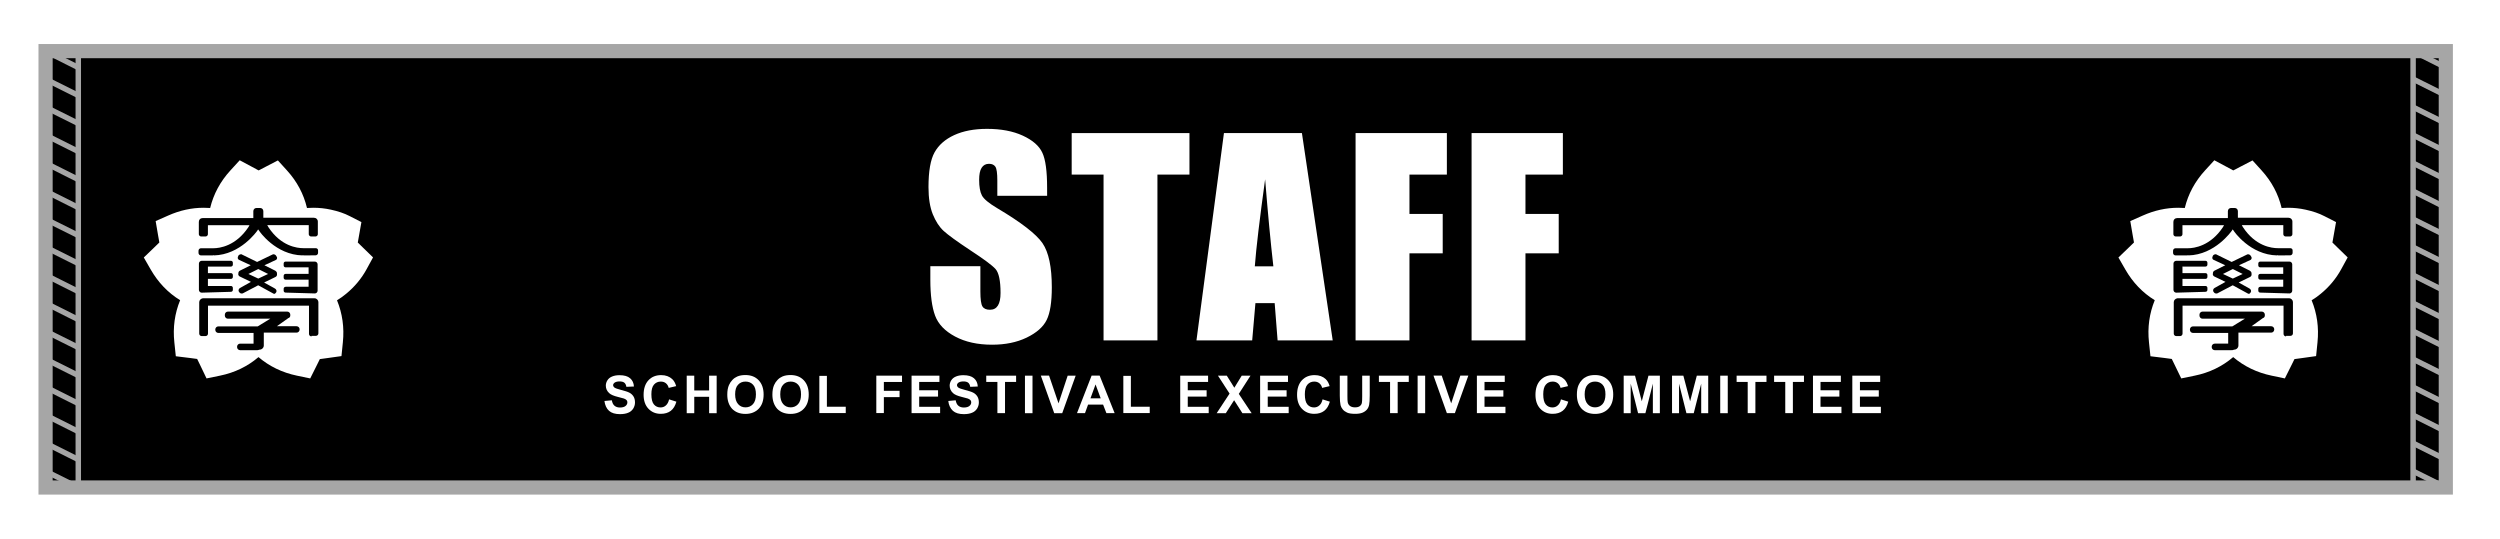 <?xml version="1.0" encoding="utf-8"?>
<!-- Generator: Adobe Illustrator 27.5.0, SVG Export Plug-In . SVG Version: 6.00 Build 0)  -->
<svg version="1.1" id="_x32_411" xmlns="http://www.w3.org/2000/svg" xmlns:xlink="http://www.w3.org/1999/xlink" x="0px" y="0px"
	 viewBox="0 0 3247.7 699.7" style="enable-background:new 0 0 3247.7 699.7;" xml:space="preserve">
<style type="text/css">
	.st0{fill:#FFFFFF;}
	.st1{fill:none;stroke:#A6A6A6;stroke-width:7.087;stroke-miterlimit:10;}
	.st2{fill:none;stroke:#A6A6A6;stroke-width:18.425;stroke-miterlimit:10;}
</style>
<rect class="st0" width="3247.7" height="699.7"/>
<g>
	<rect x="59.2" y="66.4" width="3118.1" height="566.9"/>
	<g>
		<g>
			<path class="st0" d="M260.6,475.5c-1.2-2.5-2.4-5-3.6-7.4c-0.3-0.6-0.6-1.2-0.9-1.8c-3.2-0.5-6.5-0.9-9.7-1.3l-18-2.2l-1.9-18
				c-2.1-19.4,0.5-37.7,7.5-54.8c-15.8-9.7-28.6-23.1-38.3-40l-8.9-15.5l12.9-12.4c2.5-2.4,4.9-4.7,7.3-7.1
				c-0.6-3.4-1.2-6.8-1.8-10.2l-3-17.6l16.3-7.2c15-6.7,30.5-10.1,46-10.1c2.8,0,5.6,0.1,8.5,0.3c4.4-18.1,13.2-34.5,26.4-48.9
				l12-13.1l15.7,8.4l8.9,4.8c3.1-1.7,6.2-3.3,9.4-4.9l15.6-8.1l11.8,13c13,14.3,21.7,30.6,26,48.8c2.7-0.2,5.5-0.3,8.2-0.3
				c7.7,0,15.4,0.8,23,2.5c9.5,2.1,17.3,4.7,24.4,8.4l15.1,7.7l-4.7,26.6c2.5,2.4,19.8,19.3,19.8,19.3l-8.3,15.2
				c-6.7,12.3-15.7,23.1-26.7,32.1c-3.7,3.1-7.7,5.9-11.8,8.4c7,17.1,9.6,35.4,7.6,54.7l-1.8,17.8l-17.8,2.5
				c-3.5,0.5-10.2,1.4-10.3,1.4c-1.5,3.1-3,6.2-4.6,9.3l-7.9,15.8l-17.3-3.6c-19.1-4-35.8-12.1-49.9-24.1
				c-14.2,12.1-30.9,20.2-50,24.1l-17.5,3.6L260.6,475.5z"/>
		</g>
		<g>
			<path d="M300,346.3c1.4,0,2.5-1.1,2.5-2.5v-2.5c0-1.4-1.1-2.5-2.5-2.5h-38c-1.7,0-3.6,1.4-3.6,3.6v34.2c0,1.7,1.4,3.6,3.6,3.6
				l38-1.1c1.4,0,2.5-1.1,2.5-2.5V374c0-1.4-1.1-2.5-2.5-2.5h-29.9v-9.2H300c1.4,0,2.5-1.1,2.5-2.5v-2.5c0-1.4-1.1-2.5-2.5-2.5
				h-29.9v-8.5H300z"/>
			<path d="M410.2,322.4h-15c-0.3,0-0.3,0-0.7,0h-0.4c-8.2,0-29.2-2.5-45.5-27.4l-1.4-2.5h53.9v11.8c0,1.4,1.4,2.9,2.9,2.9h6
				c1.4,0,2.9-1.4,2.9-2.9v-16c0-0.4,0-0.4,0-0.4c0-2.9-2.1-5-5-5h-65.8v-8.5c0-2.4-1.7-4.2-4.2-4.2h-4.6c-2.4,0-4.2,1.7-4.2,4.2
				v8.9h-65.8c-2.9,0-5,2.1-5,5v16c0,1.4,1.4,2.9,2.9,2.9h6c1.4,0,2.9-1.4,2.9-2.9v-11.7h54l-1.4,2.5
				c-16.3,24.5-37.3,27.4-45.5,27.4h-0.4c-0.3,0-0.3,0-0.7,0h-15c-1.7,0-3.2,1.4-3.2,3.2v2.9c0,1.7,1.4,3.2,3.2,3.2h15.2l1.4-0.4
				v0.4c34.8-0.7,56.2-31.7,56.5-32l1.1-1.8l1.4,1.8c0,0.4,21.3,31.4,56.5,32v-0.4l1.4,0.4h0.4l15-0.1c1.7,0,3.2-1.4,3.2-3.2v-2.9
				C413.4,323.8,412,322.4,410.2,322.4z"/>
			<path d="M371,372.6c-1.4,0-2.5,1.1-2.5,2.5v2.5c0,1.4,1.1,2.5,2.5,2.5l38,1.1c1.7,0,3.6-1.4,3.6-3.6v-34.2c0-1.7-1.4-3.6-3.6-3.6
				h-38c-1.4,0-2.5,1.1-2.5,2.5v2.5c0,1.4,1.1,2.5,2.5,2.5h29.9v8.5H371c-1.4,0-2.5,1.1-2.5,2.5v2.5c0,1.4,1.1,2.5,2.5,2.5h29.9v9.2
				H371z"/>
			<path d="M359.7,333.9l-1.1-1.8c-0.7-1.1-2.1-1.8-3.6-1.8c-0.4,0-0.7,0.4-1.1,0.4l-19.9,9.6l-19.6-9.6c-0.4-0.4-0.7-0.4-1.1-0.4
				c-1.4,0-2.9,0.7-3.6,1.8l-0.7,1.8c-0.4,1.4,0,2.9,1.4,3.6l15.3,7.1l-14.2,7.1c-1.1,0.7-1.8,1.8-1.8,2.9v0.4
				c-0.7,1.7,0.4,3.6,1.8,4.2l14.5,7l-14.2,7.9c-1.8,1.1-2.5,3.2-1.4,5l0.4,0.4c0.7,1.1,1.7,1.8,3.2,1.8c0.7,0,1.4,0,1.8-0.4
				l19.6-10.3l19.6,10.7c0.7,0.4,1.1,0.4,1.8,0.4c0.6-0.3,1.1-0.8,1.5-1.4l0.4-0.4c1.1-1.8,0.4-3.9-1.4-5l-14.2-7.9l14.6-7.1
				c1.7-0.7,2.5-2.4,2.1-4.2v-1.1c-0.3-1.4-1.1-2.2-2.1-2.9l-14.2-7.1l15.3-7.1C359.7,336.7,360.4,335.3,359.7,333.9z M348.3,355.9
				l-12.8,6l-12.8-6l12.8-6.4L348.3,355.9z"/>
			<path d="M356.7,381.5l-1.7,0.4C355.7,381.9,356.2,381.8,356.7,381.5z"/>
			<path d="M356.8,381.5C356.8,381.5,356.8,381.5,356.8,381.5C356.8,381.5,356.7,381.5,356.8,381.5L356.8,381.5z"/>
			<path d="M385.3,423.8h-25.6l15.2-10.8h0.4c1.1-0.7,1.8-1.7,1.8-3.2v-1.1c0-2.1-1.8-3.9-3.9-3.9H296c-2.1,0-3.9,1.8-3.9,3.9v1.4
				c0,2.1,1.8,3.9,3.9,3.9h55.1l-16.3,10h-51.2c-2.1,0-3.9,1.8-3.9,3.9v0.7c0,2.1,1.8,3.9,3.9,3.9h45.8v13.9h-17.5
				c-2.1,0-3.9,1.8-3.9,3.9v0.7c0,2.1,1.8,3.9,3.9,3.9h21.8l0.1-0.1c0.3,0.1,0.6,0.1,1,0.1l2.5-0.7c2.9,0,5.4-2.5,5.4-5.4v-15.3
				v-1.4h42.6c2.1,0,3.9-1.8,3.9-3.9v-0.7C389.2,425.6,387.4,423.8,385.3,423.8z"/>
			<path d="M408.7,387.5H263.4c-2.5,0.4-4.6,2.5-4.6,5v40.9c0,1.7,1.4,3.2,3.2,3.2h5c1.7,0,3.2-1.4,3.2-3.2v-36.3h131.2v36.7
				c0,1.7,1.4,3.2,3.2,3.2h0.1v-0.7h5.7c1.7,0,3.2-1.4,3.2-3.2v-40.9C413.4,389.7,411.2,387.5,408.7,387.5z"/>
		</g>
	</g>
	<g>
		<g>
			<path class="st0" d="M2825.8,475.5c-1.2-2.5-2.4-5-3.6-7.4c-0.3-0.6-0.6-1.2-0.9-1.8c-3.2-0.5-6.5-0.9-9.7-1.3l-18-2.2l-1.9-18
				c-2.1-19.4,0.5-37.7,7.5-54.8c-15.8-9.7-28.6-23.1-38.3-40l-8.9-15.5l12.9-12.4c2.5-2.4,4.9-4.7,7.3-7.1
				c-0.6-3.4-1.2-6.8-1.8-10.2l-3-17.6l16.3-7.2c15-6.7,30.5-10.1,46-10.1c2.8,0,5.6,0.1,8.5,0.3c4.4-18.1,13.2-34.5,26.4-48.9
				l12-13.1l15.7,8.4l8.9,4.8c3.1-1.7,6.2-3.3,9.4-4.9l15.6-8.1l11.8,13c13,14.3,21.7,30.6,26,48.8c2.7-0.2,5.5-0.3,8.2-0.3
				c7.7,0,15.4,0.8,23,2.5c9.5,2.1,17.3,4.7,24.4,8.4l15.1,7.7l-4.7,26.6c2.5,2.4,19.8,19.3,19.8,19.3l-8.3,15.2
				c-6.7,12.3-15.7,23.1-26.7,32.1c-3.7,3.1-7.7,5.9-11.8,8.4c7,17.1,9.6,35.4,7.6,54.7l-1.8,17.8l-17.8,2.5
				c-3.5,0.5-10.2,1.4-10.3,1.4c-1.5,3.1-3,6.2-4.6,9.3l-7.9,15.8L2951,488c-19.1-4-35.8-12.1-49.9-24.1
				c-14.2,12.1-30.9,20.2-50,24.1l-17.5,3.6L2825.8,475.5z"/>
		</g>
		<g>
			<path d="M2865.1,346.3c1.4,0,2.5-1.1,2.5-2.5v-2.5c0-1.4-1.1-2.5-2.5-2.5h-38c-1.7,0-3.6,1.4-3.6,3.6v34.2c0,1.7,1.4,3.6,3.6,3.6
				l38-1.1c1.4,0,2.5-1.1,2.5-2.5V374c0-1.4-1.1-2.5-2.5-2.5h-29.9v-9.2h29.9c1.4,0,2.5-1.1,2.5-2.5v-2.5c0-1.4-1.1-2.5-2.5-2.5
				h-29.9v-8.5H2865.1z"/>
			<path d="M2975.3,322.4h-15c-0.3,0-0.3,0-0.7,0h-0.4c-8.2,0-29.2-2.5-45.5-27.4l-1.4-2.5h53.9v11.8c0,1.4,1.4,2.9,2.9,2.9h6
				c1.4,0,2.9-1.4,2.9-2.9v-16c0-0.4,0-0.4,0-0.4c0-2.9-2.1-5-5-5h-65.8v-8.5c0-2.4-1.7-4.2-4.2-4.2h-4.6c-2.4,0-4.2,1.7-4.2,4.2
				v8.9h-65.8c-2.9,0-5,2.1-5,5v16c0,1.4,1.4,2.9,2.9,2.9h6c1.4,0,2.9-1.4,2.9-2.9v-11.7h54l-1.4,2.5
				c-16.3,24.5-37.3,27.4-45.5,27.4h-0.4c-0.3,0-0.3,0-0.7,0h-15c-1.7,0-3.2,1.4-3.2,3.2v2.9c0,1.7,1.4,3.2,3.2,3.2h15.2l1.4-0.4
				v0.4c34.8-0.7,56.2-31.7,56.5-32l1.1-1.8l1.4,1.8c0,0.4,21.3,31.4,56.5,32v-0.4l1.4,0.4h0.4l15-0.1c1.7,0,3.2-1.4,3.2-3.2v-2.9
				C2978.5,323.8,2977.1,322.4,2975.3,322.4z"/>
			<path d="M2936.2,372.6c-1.4,0-2.5,1.1-2.5,2.5v2.5c0,1.4,1.1,2.5,2.5,2.5l38,1.1c1.7,0,3.6-1.4,3.6-3.6v-34.2
				c0-1.7-1.4-3.6-3.6-3.6h-38c-1.4,0-2.5,1.1-2.5,2.5v2.5c0,1.4,1.1,2.5,2.5,2.5h29.9v8.5h-29.9c-1.4,0-2.5,1.1-2.5,2.5v2.5
				c0,1.4,1.1,2.5,2.5,2.5h29.9v9.2H2936.2z"/>
			<path d="M2924.8,333.9l-1.1-1.8c-0.7-1.1-2.1-1.8-3.6-1.8c-0.4,0-0.7,0.4-1.1,0.4l-19.9,9.6l-19.6-9.6c-0.4-0.4-0.7-0.4-1.1-0.4
				c-1.4,0-2.9,0.7-3.6,1.8l-0.7,1.8c-0.4,1.4,0,2.9,1.4,3.6l15.3,7.1l-14.2,7.1c-1.1,0.7-1.8,1.8-1.8,2.9v0.4
				c-0.7,1.7,0.4,3.6,1.8,4.2l14.5,7l-14.2,7.9c-1.8,1.1-2.5,3.2-1.4,5l0.4,0.4c0.7,1.1,1.7,1.8,3.2,1.8c0.7,0,1.4,0,1.8-0.4
				l19.6-10.3l19.6,10.7c0.7,0.4,1.1,0.4,1.8,0.4c0.6-0.3,1.1-0.8,1.5-1.4l0.4-0.4c1.1-1.8,0.4-3.9-1.4-5l-14.2-7.9l14.6-7.1
				c1.7-0.7,2.5-2.4,2.1-4.2v-1.1c-0.3-1.4-1.1-2.2-2.1-2.9l-14.2-7.1l15.3-7.1C2924.8,336.7,2925.5,335.3,2924.8,333.9z
				 M2913.4,355.9l-12.8,6l-12.8-6l12.8-6.4L2913.4,355.9z"/>
			<path d="M2921.9,381.5l-1.7,0.4C2920.8,381.9,2921.4,381.8,2921.9,381.5z"/>
			<path d="M2922,381.5C2921.9,381.5,2921.9,381.5,2922,381.5C2921.9,381.5,2921.9,381.5,2922,381.5L2922,381.5z"/>
			<path d="M2950.5,423.8h-25.6L2940,413h0.4c1.1-0.7,1.8-1.7,1.8-3.2v-1.1c0-2.1-1.8-3.9-3.9-3.9h-77.1c-2.1,0-3.9,1.8-3.9,3.9v1.4
				c0,2.1,1.8,3.9,3.9,3.9h55.1l-16.3,10h-51.2c-2.1,0-3.9,1.8-3.9,3.9v0.7c0,2.1,1.8,3.9,3.9,3.9h45.8v13.9h-17.5
				c-2.1,0-3.9,1.8-3.9,3.9v0.7c0,2.1,1.8,3.9,3.9,3.9h21.8l0.1-0.1c0.3,0.1,0.6,0.1,1,0.1l2.5-0.7c2.9,0,5.4-2.5,5.4-5.4v-15.3
				v-1.4h42.6c2.1,0,3.9-1.8,3.9-3.9v-0.7C2954.4,425.6,2952.6,423.8,2950.5,423.8z"/>
			<path d="M2973.9,387.5h-145.4c-2.5,0.4-4.6,2.5-4.6,5v40.9c0,1.7,1.4,3.2,3.2,3.2h5c1.7,0,3.2-1.4,3.2-3.2v-36.3h131.2v36.7
				c0,1.7,1.4,3.2,3.2,3.2h0.1v-0.7h5.7c1.7,0,3.2-1.4,3.2-3.2v-40.9C2978.5,389.7,2976.4,387.5,2973.9,387.5z"/>
		</g>
	</g>
	<g>
		<g>
			<path class="st0" d="M1360.6,254.4h-65v-20c0-9.3-0.8-15.2-2.5-17.8c-1.7-2.5-4.4-3.8-8.3-3.8c-4.2,0-7.4,1.7-9.6,5.2
				c-2.2,3.4-3.2,8.7-3.2,15.6c0,9,1.2,15.8,3.6,20.3c2.3,4.5,8.9,10,19.8,16.5c31.2,18.5,50.8,33.7,58.9,45.5
				c8.1,11.9,12.1,31,12.1,57.4c0,19.2-2.2,33.3-6.7,42.4c-4.5,9.1-13.2,16.7-26,22.9c-12.9,6.2-27.8,9.2-44.9,9.2
				c-18.7,0-34.7-3.5-48-10.6c-13.3-7.1-21.9-16.1-26-27.1c-4.1-11-6.2-26.6-6.2-46.7v-17.6h65v32.8c0,10.1,0.9,16.6,2.7,19.5
				c1.8,2.9,5.1,4.3,9.7,4.3c4.7,0,8.1-1.8,10.4-5.5c2.3-3.7,3.4-9.1,3.4-16.3c0-15.9-2.2-26.2-6.5-31.1c-4.4-4.9-15.4-13-32.8-24.4
				c-17.4-11.5-28.9-19.9-34.6-25.1c-5.7-5.2-10.3-12.4-14.1-21.6c-3.7-9.2-5.6-21-5.6-35.3c0-20.6,2.6-35.7,7.9-45.2
				c5.3-9.5,13.8-17,25.5-22.4c11.8-5.4,25.9-8.1,42.6-8.1c18.2,0,33.7,2.9,46.5,8.8c12.8,5.9,21.3,13.3,25.4,22.2
				c4.2,8.9,6.2,24.1,6.2,45.5V254.4z"/>
			<path class="st0" d="M1545.2,172.9v53.9h-41.6v215.4h-70V226.8h-41.4v-53.9H1545.2z"/>
			<path class="st0" d="M1691.3,172.9l40,269.3h-71.6l-3.8-48.4h-25l-4.2,48.4h-72.4l35.7-269.3H1691.3z M1654.2,346
				c-3.5-30.5-7.1-68.2-10.7-113.1c-7.1,51.6-11.6,89.3-13.4,113.1H1654.2z"/>
			<path class="st0" d="M1761,172.9h118.6v53.9H1831v51.1h43.2v51.2H1831v113.1h-70V172.9z"/>
			<path class="st0" d="M1911.7,172.9h118.6v53.9h-48.6v51.1h43.2v51.2h-43.2v113.1h-70V172.9z"/>
		</g>
		<g>
			<g>
				<path class="st0" d="M785.2,520.9l9.6-0.9c0.6,3.2,1.7,5.6,3.5,7.1c1.8,1.5,4.1,2.3,7.1,2.3c3.2,0,5.6-0.7,7.2-2
					c1.6-1.3,2.4-2.9,2.4-4.7c0-1.2-0.3-2.1-1-2.9c-0.7-0.8-1.9-1.5-3.5-2.1c-1.2-0.4-3.8-1.1-7.9-2.1c-5.3-1.3-9-2.9-11.1-4.8
					c-3-2.7-4.5-6-4.5-9.8c0-2.5,0.7-4.8,2.1-7c1.4-2.2,3.4-3.8,6.1-4.9c2.6-1.1,5.8-1.7,9.6-1.7c6.1,0,10.7,1.3,13.8,4
					c3.1,2.7,4.7,6.3,4.9,10.7l-9.8,0.4c-0.4-2.5-1.3-4.3-2.7-5.4s-3.5-1.6-6.2-1.6c-2.9,0-5.1,0.6-6.7,1.8c-1,0.8-1.6,1.8-1.6,3
					c0,1.2,0.5,2.1,1.5,3c1.2,1,4.3,2.1,9,3.3s8.3,2.3,10.6,3.5s4.1,2.9,5.4,5c1.3,2.1,1.9,4.7,1.9,7.8c0,2.8-0.8,5.4-2.3,7.9
					c-1.6,2.4-3.7,4.3-6.6,5.4c-2.8,1.2-6.4,1.8-10.6,1.8c-6.2,0-10.9-1.4-14.2-4.3S785.9,526.3,785.2,520.9z"/>
				<path class="st0" d="M869.2,518.8l9.5,3c-1.5,5.3-3.9,9.3-7.3,11.9c-3.4,2.6-7.7,3.9-13,3.9c-6.5,0-11.8-2.2-16-6.6
					c-4.2-4.4-6.3-10.5-6.3-18.1c0-8.1,2.1-14.4,6.3-18.9c4.2-4.5,9.7-6.7,16.5-6.7c6,0,10.8,1.8,14.5,5.3c2.2,2.1,3.9,5.1,5,9
					l-9.7,2.3c-0.6-2.5-1.8-4.5-3.6-6c-1.8-1.5-4.1-2.2-6.7-2.2c-3.6,0-6.5,1.3-8.8,3.9c-2.3,2.6-3.4,6.8-3.4,12.6
					c0,6.2,1.1,10.6,3.3,13.2c2.2,2.6,5.1,3.9,8.6,3.9c2.6,0,4.9-0.8,6.8-2.5C867,525,868.4,522.4,869.2,518.8z"/>
				<path class="st0" d="M892.1,536.7V488h9.8v19.2h19.3V488h9.8v48.8h-9.8v-21.3h-19.3v21.3H892.1z"/>
				<path class="st0" d="M944.8,512.7c0-5,0.7-9.1,2.2-12.5c1.1-2.5,2.6-4.7,4.5-6.7s4-3.4,6.3-4.4c3-1.3,6.5-1.9,10.5-1.9
					c7.2,0,12.9,2.2,17.2,6.7c4.3,4.5,6.5,10.7,6.5,18.6c0,7.9-2.1,14-6.4,18.5c-4.3,4.4-10,6.7-17.2,6.7c-7.3,0-13-2.2-17.3-6.6
					C946.9,526.5,944.8,520.4,944.8,512.7z M955,512.3c0,5.5,1.3,9.7,3.8,12.6c2.5,2.9,5.8,4.3,9.7,4.3c3.9,0,7.1-1.4,9.7-4.2
					c2.5-2.8,3.8-7.1,3.8-12.7c0-5.6-1.2-9.8-3.7-12.5c-2.5-2.7-5.7-4.1-9.8-4.1c-4.1,0-7.3,1.4-9.8,4.2
					C956.2,502.5,955,506.7,955,512.3z"/>
				<path class="st0" d="M1003.4,512.7c0-5,0.7-9.1,2.2-12.5c1.1-2.5,2.6-4.7,4.5-6.7s4-3.4,6.3-4.4c3-1.3,6.5-1.9,10.5-1.9
					c7.2,0,12.9,2.2,17.2,6.7c4.3,4.5,6.5,10.7,6.5,18.6c0,7.9-2.1,14-6.4,18.5s-10,6.7-17.2,6.7c-7.3,0-13-2.2-17.3-6.6
					C1005.6,526.5,1003.4,520.4,1003.4,512.7z M1013.6,512.3c0,5.5,1.3,9.7,3.8,12.6c2.5,2.9,5.8,4.3,9.7,4.3c3.9,0,7.1-1.4,9.7-4.2
					c2.5-2.8,3.8-7.1,3.8-12.7c0-5.6-1.2-9.8-3.7-12.5c-2.5-2.7-5.7-4.1-9.8-4.1c-4.1,0-7.3,1.4-9.8,4.2
					C1014.8,502.5,1013.6,506.7,1013.6,512.3z"/>
				<path class="st0" d="M1064.4,536.7v-48.4h9.8v40.1h24.5v8.2H1064.4z"/>
				<path class="st0" d="M1138.4,536.7V488h33.4v8.2h-23.6v11.5h20.4v8.2h-20.4v20.7H1138.4z"/>
				<path class="st0" d="M1184.2,536.7V488h36.2v8.2h-26.3V507h24.5v8.2h-24.5v13.3h27.2v8.2H1184.2z"/>
				<path class="st0" d="M1231.9,520.9l9.6-0.9c0.6,3.2,1.7,5.6,3.5,7.1c1.8,1.5,4.1,2.3,7.1,2.3c3.2,0,5.6-0.7,7.2-2
					c1.6-1.3,2.4-2.9,2.4-4.7c0-1.2-0.3-2.1-1-2.9c-0.7-0.8-1.9-1.5-3.5-2.1c-1.2-0.4-3.8-1.1-7.9-2.1c-5.3-1.3-9-2.9-11.1-4.8
					c-3-2.7-4.5-6-4.5-9.8c0-2.5,0.7-4.8,2.1-7s3.4-3.8,6.1-4.9c2.6-1.1,5.8-1.7,9.6-1.7c6.1,0,10.7,1.3,13.8,4
					c3.1,2.7,4.7,6.3,4.9,10.7l-9.8,0.4c-0.4-2.5-1.3-4.3-2.7-5.4s-3.5-1.6-6.2-1.6c-2.9,0-5.1,0.6-6.7,1.8c-1,0.8-1.6,1.8-1.6,3
					c0,1.2,0.5,2.1,1.5,3c1.2,1,4.3,2.1,9,3.3s8.3,2.3,10.6,3.5s4.1,2.9,5.4,5c1.3,2.1,1.9,4.7,1.9,7.8c0,2.8-0.8,5.4-2.3,7.9
					c-1.6,2.4-3.7,4.3-6.6,5.4c-2.8,1.2-6.4,1.8-10.6,1.8c-6.2,0-10.9-1.4-14.2-4.3C1234.5,530.5,1232.5,526.3,1231.9,520.9z"/>
				<path class="st0" d="M1295.7,536.7v-40.5h-14.5V488h38.8v8.2h-14.4v40.5H1295.7z"/>
				<path class="st0" d="M1331.5,536.7V488h9.8v48.8H1331.5z"/>
				<path class="st0" d="M1369.5,536.7l-17.4-48.8h10.7l12.3,36.1L1387,488h10.4l-17.5,48.8H1369.5z"/>
				<path class="st0" d="M1448,536.7h-10.7l-4.3-11.1h-19.5l-4,11.1h-10.4l19-48.8h10.4L1448,536.7z M1429.9,517.5l-6.7-18.1
					l-6.6,18.1H1429.9z"/>
				<path class="st0" d="M1459.3,536.7v-48.4h9.8v40.1h24.5v8.2H1459.3z"/>
				<path class="st0" d="M1533.2,536.7V488h36.2v8.2H1543V507h24.5v8.2H1543v13.3h27.2v8.2H1533.2z"/>
				<path class="st0" d="M1580.6,536.7l16.7-25.4l-15.1-23.3h11.5l9.8,15.7l9.6-15.7h11.4l-15.2,23.7l16.7,25.1H1614l-10.8-16.9
					l-10.8,16.9H1580.6z"/>
				<path class="st0" d="M1637,536.7V488h36.2v8.2h-26.3V507h24.5v8.2h-24.5v13.3h27.2v8.2H1637z"/>
				<path class="st0" d="M1718.1,518.8l9.5,3c-1.5,5.3-3.9,9.3-7.3,11.9c-3.4,2.6-7.7,3.9-13,3.9c-6.5,0-11.8-2.2-16-6.6
					c-4.2-4.4-6.3-10.5-6.3-18.1c0-8.1,2.1-14.4,6.3-18.9c4.2-4.5,9.7-6.7,16.5-6.7c6,0,10.8,1.8,14.5,5.3c2.2,2.1,3.9,5.1,5,9
					l-9.7,2.3c-0.6-2.5-1.8-4.5-3.6-6c-1.8-1.5-4.1-2.2-6.7-2.2c-3.6,0-6.5,1.3-8.8,3.9c-2.3,2.6-3.4,6.8-3.4,12.6
					c0,6.2,1.1,10.6,3.3,13.2c2.2,2.6,5.1,3.9,8.6,3.9c2.6,0,4.9-0.8,6.8-2.5C1716,525,1717.3,522.4,1718.1,518.8z"/>
				<path class="st0" d="M1740.6,488h9.8v26.4c0,4.2,0.1,6.9,0.4,8.2c0.4,2,1.4,3.6,3,4.8c1.6,1.2,3.8,1.8,6.5,1.8
					c2.8,0,4.9-0.6,6.3-1.7c1.4-1.1,2.3-2.5,2.6-4.2s0.4-4.4,0.4-8.3v-27h9.8v25.6c0,5.9-0.3,10-0.8,12.4s-1.5,4.5-2.9,6.1
					s-3.3,3-5.7,4s-5.5,1.5-9.4,1.5c-4.7,0-8.2-0.5-10.6-1.6c-2.4-1.1-4.3-2.5-5.7-4.2c-1.4-1.7-2.3-3.5-2.8-5.4
					c-0.6-2.8-1-6.9-1-12.4V488z"/>
				<path class="st0" d="M1805.8,536.7v-40.5h-14.5V488h38.8v8.2h-14.4v40.5H1805.8z"/>
				<path class="st0" d="M1841.6,536.7V488h9.8v48.8H1841.6z"/>
				<path class="st0" d="M1879.6,536.7l-17.4-48.8h10.7l12.3,36.1l11.9-36.1h10.4l-17.5,48.8H1879.6z"/>
				<path class="st0" d="M1918.6,536.7V488h36.2v8.2h-26.3V507h24.5v8.2h-24.5v13.3h27.2v8.2H1918.6z"/>
				<path class="st0" d="M2027.8,518.8l9.5,3c-1.5,5.3-3.9,9.3-7.3,11.9c-3.4,2.6-7.7,3.9-13,3.9c-6.5,0-11.8-2.2-16-6.6
					c-4.2-4.4-6.3-10.5-6.3-18.1c0-8.1,2.1-14.4,6.3-18.9c4.2-4.5,9.7-6.7,16.5-6.7c6,0,10.8,1.8,14.5,5.3c2.2,2.1,3.9,5.1,5,9
					l-9.7,2.3c-0.6-2.5-1.8-4.5-3.6-6c-1.8-1.5-4.1-2.2-6.7-2.2c-3.6,0-6.5,1.3-8.8,3.9c-2.3,2.6-3.4,6.8-3.4,12.6
					c0,6.2,1.1,10.6,3.3,13.2c2.2,2.6,5.1,3.9,8.6,3.9c2.6,0,4.9-0.8,6.8-2.5C2025.7,525,2027,522.4,2027.8,518.8z"/>
				<path class="st0" d="M2048.5,512.7c0-5,0.7-9.1,2.2-12.5c1.1-2.5,2.6-4.7,4.5-6.7s4-3.4,6.3-4.4c3-1.3,6.5-1.9,10.5-1.9
					c7.2,0,12.9,2.2,17.2,6.7c4.3,4.5,6.5,10.7,6.5,18.6c0,7.9-2.1,14-6.4,18.5s-10,6.7-17.2,6.7c-7.3,0-13-2.2-17.3-6.6
					C2050.6,526.5,2048.5,520.4,2048.5,512.7z M2058.6,512.3c0,5.5,1.3,9.7,3.8,12.6c2.5,2.9,5.8,4.3,9.7,4.3c3.9,0,7.1-1.4,9.7-4.2
					c2.5-2.8,3.8-7.1,3.8-12.7c0-5.6-1.2-9.8-3.7-12.5c-2.5-2.7-5.7-4.1-9.8-4.1c-4.1,0-7.3,1.4-9.8,4.2
					C2059.9,502.5,2058.6,506.7,2058.6,512.3z"/>
				<path class="st0" d="M2109.3,536.7V488h14.7l8.8,33.3l8.7-33.3h14.8v48.8h-9.1v-38.4l-9.7,38.4h-9.5l-9.6-38.4v38.4H2109.3z"/>
				<path class="st0" d="M2172.1,536.7V488h14.7l8.8,33.3l8.7-33.3h14.8v48.8h-9.1v-38.4l-9.7,38.4h-9.5l-9.6-38.4v38.4H2172.1z"/>
				<path class="st0" d="M2234.7,536.7V488h9.8v48.8H2234.7z"/>
				<path class="st0" d="M2270.4,536.7v-40.5H2256V488h38.8v8.2h-14.4v40.5H2270.4z"/>
				<path class="st0" d="M2319.2,536.7v-40.5h-14.5V488h38.8v8.2h-14.4v40.5H2319.2z"/>
				<path class="st0" d="M2355.2,536.7V488h36.2v8.2H2365V507h24.5v8.2H2365v13.3h27.2v8.2H2355.2z"/>
				<path class="st0" d="M2406.3,536.7V488h36.2v8.2h-26.3V507h24.5v8.2h-24.5v13.3h27.2v8.2H2406.3z"/>
			</g>
		</g>
	</g>
</g>
<g>
	<g>
		<g>
			<g>
				<g>
					<rect x="59.2" y="66.4" class="st1" width="42.5" height="566.9"/>
					<g>
						<line class="st1" x1="59.2" y1="66.4" x2="101.7" y2="87.7"/>
						<line class="st1" x1="59.2" y1="102.8" x2="101.7" y2="124"/>
						<line class="st1" x1="59.2" y1="139.2" x2="101.7" y2="160.4"/>
						<line class="st1" x1="59.2" y1="175.5" x2="101.7" y2="196.8"/>
						<line class="st1" x1="59.2" y1="211.9" x2="101.7" y2="233.2"/>
						<line class="st1" x1="59.2" y1="248.3" x2="101.7" y2="269.6"/>
						<line class="st1" x1="59.2" y1="284.7" x2="101.7" y2="305.9"/>
						<line class="st1" x1="59.2" y1="321.1" x2="101.7" y2="342.3"/>
						<line class="st1" x1="59.2" y1="357.4" x2="101.7" y2="378.7"/>
						<line class="st1" x1="59.2" y1="393.8" x2="101.7" y2="415.1"/>
						<line class="st1" x1="59.2" y1="430.2" x2="101.7" y2="451.4"/>
						<line class="st1" x1="59.2" y1="466.6" x2="101.7" y2="487.8"/>
						<line class="st1" x1="59.2" y1="502.9" x2="101.7" y2="524.2"/>
						<line class="st1" x1="59.2" y1="539.3" x2="101.7" y2="560.6"/>
						<line class="st1" x1="59.2" y1="575.7" x2="101.7" y2="597"/>
						<line class="st1" x1="59.2" y1="612.1" x2="101.7" y2="633.3"/>
					</g>
				</g>
				<g>
					<rect x="3134.8" y="66.4" class="st1" width="42.5" height="566.9"/>
					<g>
						<line class="st1" x1="3134.8" y1="66.4" x2="3177.3" y2="87.7"/>
						<line class="st1" x1="3134.8" y1="102.8" x2="3177.3" y2="124"/>
						<line class="st1" x1="3134.8" y1="139.2" x2="3177.3" y2="160.4"/>
						<line class="st1" x1="3134.8" y1="175.5" x2="3177.3" y2="196.8"/>
						<line class="st1" x1="3134.8" y1="211.9" x2="3177.3" y2="233.2"/>
						<line class="st1" x1="3134.8" y1="248.3" x2="3177.3" y2="269.6"/>
						<line class="st1" x1="3134.8" y1="284.7" x2="3177.3" y2="305.9"/>
						<line class="st1" x1="3134.8" y1="321.1" x2="3177.3" y2="342.3"/>
						<line class="st1" x1="3134.8" y1="357.4" x2="3177.3" y2="378.7"/>
						<line class="st1" x1="3134.8" y1="393.8" x2="3177.3" y2="415.1"/>
						<line class="st1" x1="3134.8" y1="430.2" x2="3177.3" y2="451.4"/>
						<line class="st1" x1="3134.8" y1="466.6" x2="3177.3" y2="487.8"/>
						<line class="st1" x1="3134.8" y1="502.9" x2="3177.3" y2="524.2"/>
						<line class="st1" x1="3134.8" y1="539.3" x2="3177.3" y2="560.6"/>
						<line class="st1" x1="3134.8" y1="575.7" x2="3177.3" y2="597"/>
						<line class="st1" x1="3134.8" y1="612.1" x2="3177.3" y2="633.3"/>
					</g>
				</g>
				<rect x="59.2" y="66.4" class="st2" width="3118.1" height="566.9"/>
			</g>
		</g>
	</g>
</g>
</svg>
